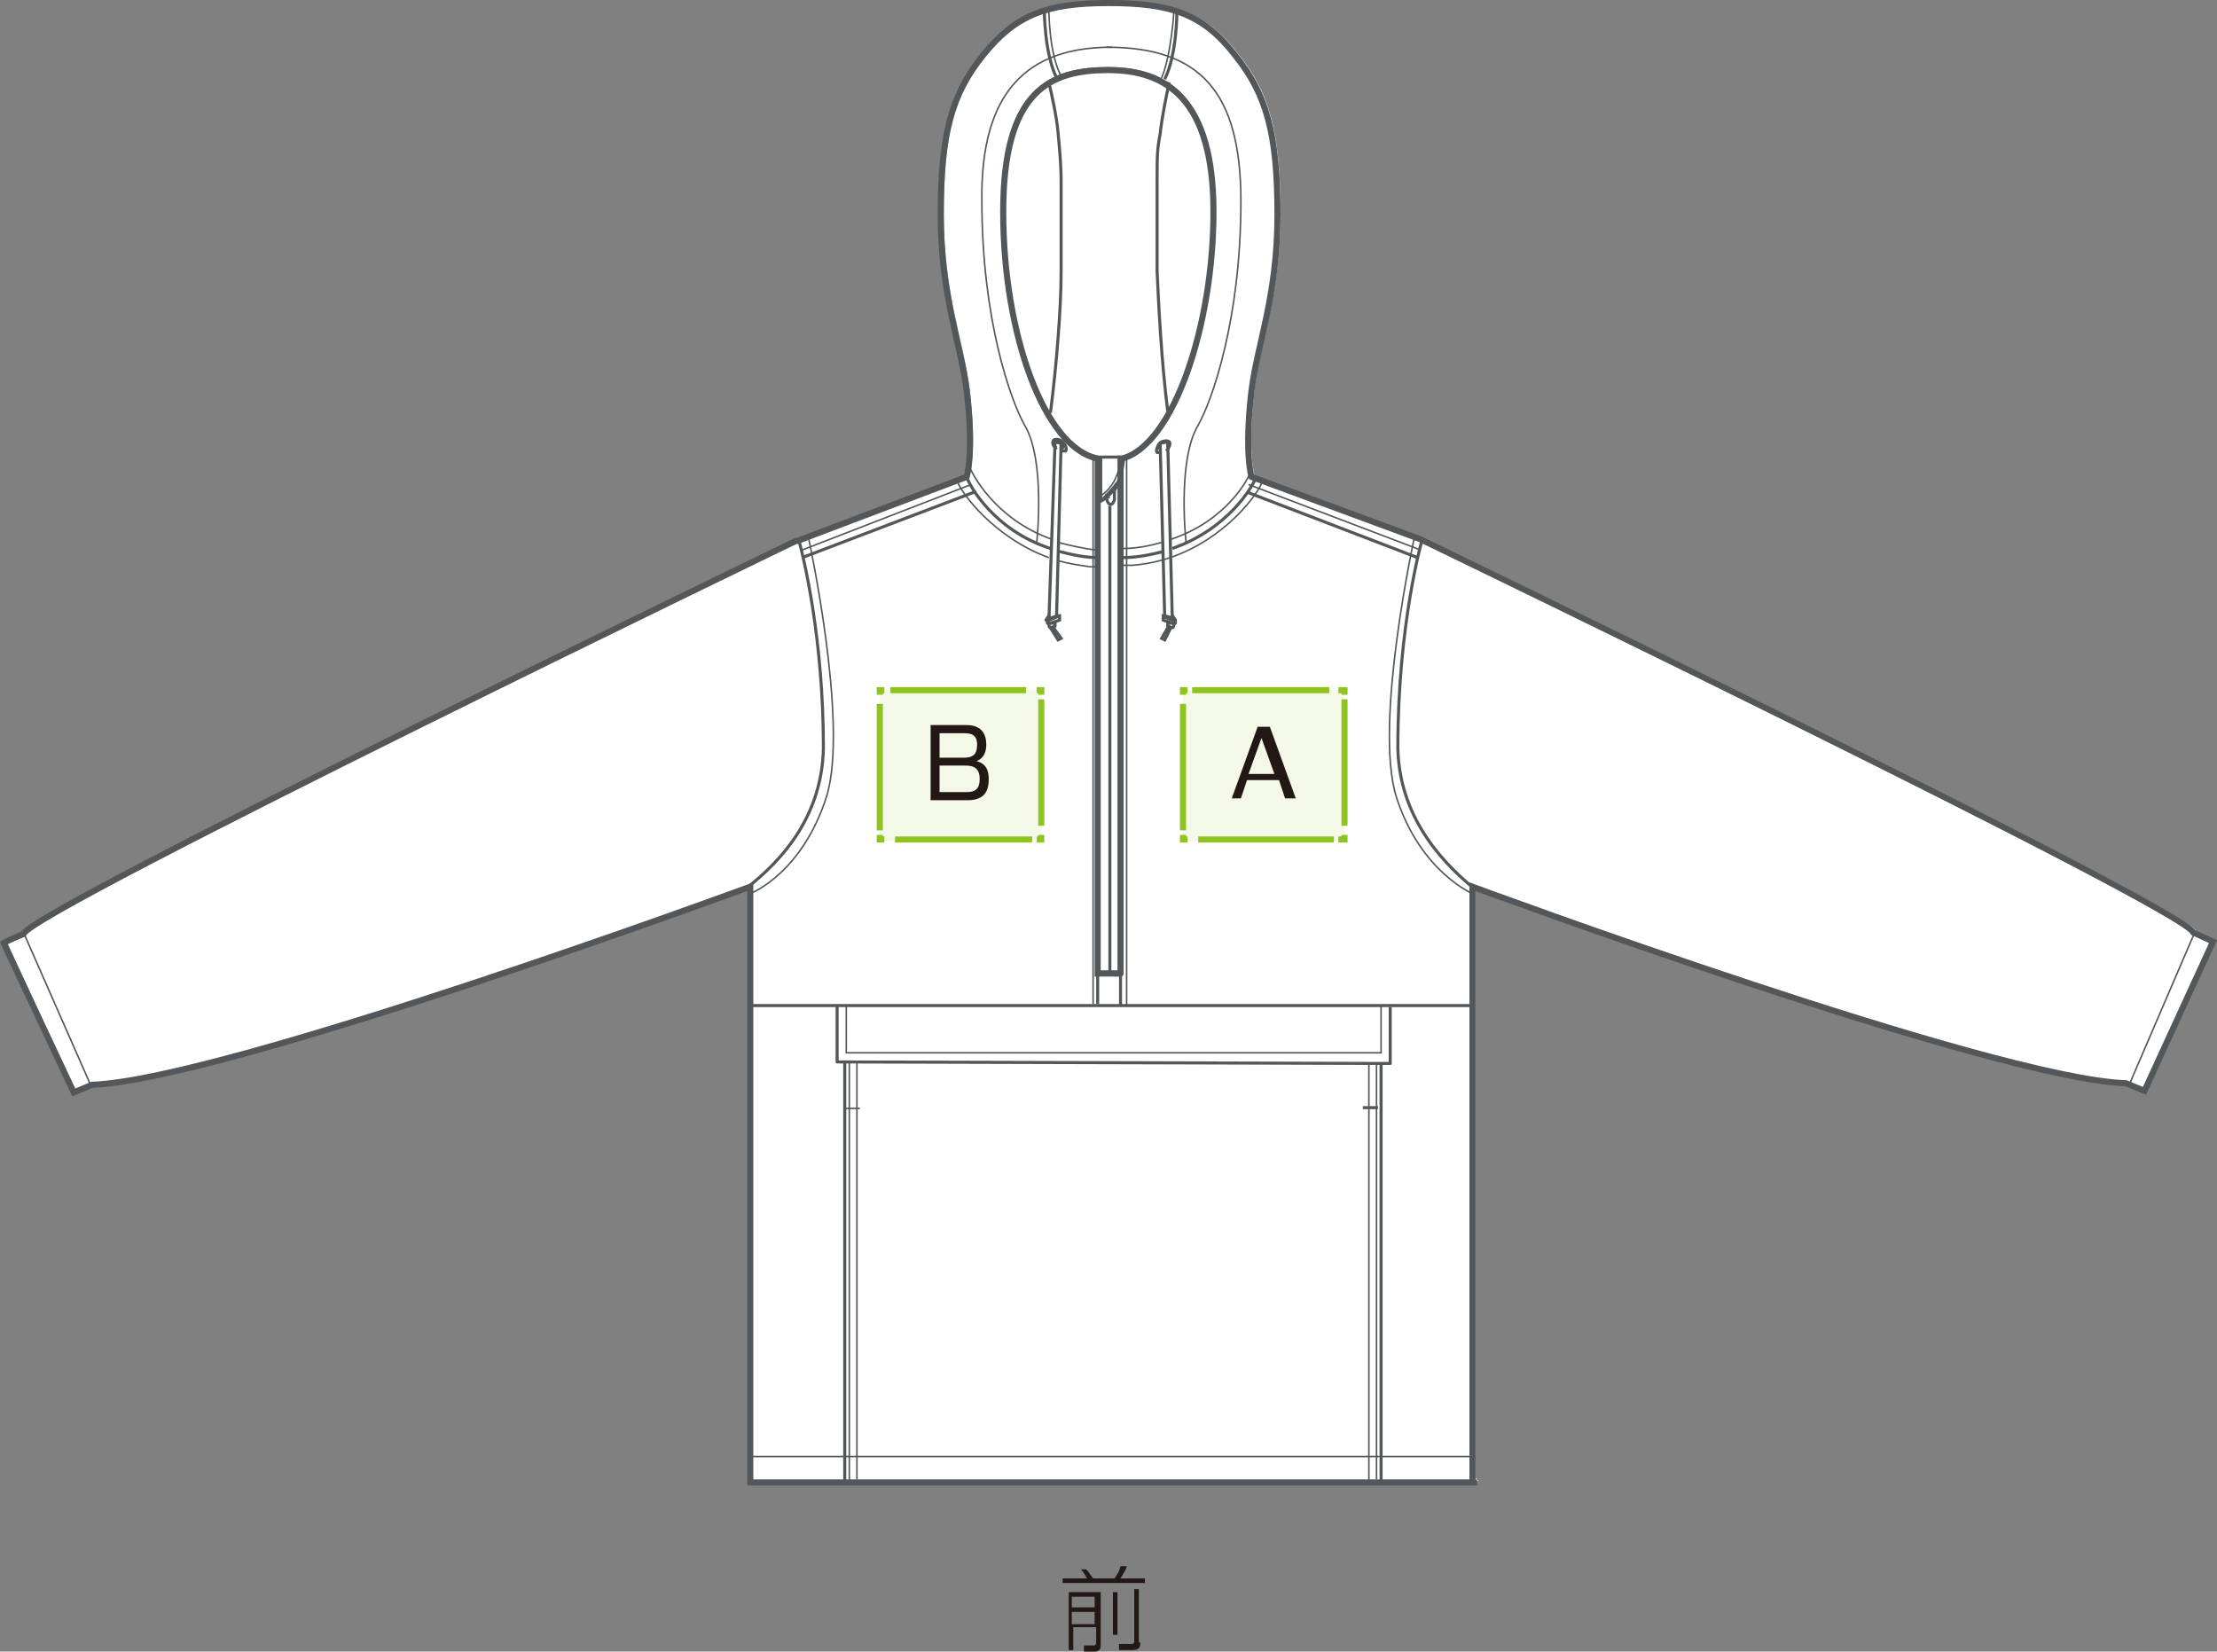 <?xml version="1.0" encoding="UTF-8"?>
<svg id="_レイヤー_2" xmlns="http://www.w3.org/2000/svg" viewBox="0 0 145.503 108.4">
  <rect x="0" y="0" width="145.503" height="108.4" fill="#808080" stroke="none"/>
  <defs>
    <style>
      .cls-1 {
        fill: #231815;
      }

      .cls-2, .cls-3, .cls-4, .cls-5, .cls-6, .cls-7, .cls-8, .cls-9, .cls-10 {
        fill: none;
      }

      .cls-2, .cls-3, .cls-7, .cls-8 {
        stroke-miterlimit: 10;
      }

      .cls-2, .cls-4, .cls-9 {
        stroke-dasharray: 0 0 0 0 0 0;
      }

      .cls-2, .cls-7, .cls-8 {
        stroke-width: .4px;
      }

      .cls-2, .cls-8 {
        stroke: #8fc31f;
      }

      .cls-11 {
        fill: #fff;
      }

      .cls-3, .cls-4, .cls-5, .cls-6, .cls-7, .cls-9, .cls-10 {
        stroke: #53575a;
      }

      .cls-3, .cls-5, .cls-6, .cls-10 {
        stroke-width: .2px;
      }

      .cls-12 {
        fill: #f3f8e7;
      }

      .cls-4, .cls-9 {
        stroke-width: .1px;
      }

      .cls-5, .cls-9 {
        stroke-linecap: round;
      }

      .cls-5, .cls-10 {
        stroke-linejoin: round;
      }

      .cls-13 {
        fill: #53575a;
      }
    </style>
  </defs>
  <g id="_レイヤー_3">
    <g>
      <path class="cls-1" d="M71.341,103.6s-.2-.4-.4-.6h.3c.1,0,.2.2.5.6h1.4c.2-.3.3-.4.4-.8h.4c0,.2-.3.6-.4.8h1.6v.3h-5.4v-.3h1.7-.1ZM72.241,104.5v3.5c0,.1,0,.4-.4.4h-.7v-.4h.6c.1,0,.2,0,.2-.2v-1h-1.5v1.5h-.3v-3.8h2.1ZM71.841,104.8h-1.5v.7h1.5v-.7ZM71.841,105.8h-1.5v.8h1.5v-.8ZM73.341,104.5v2.8h-.3v-2.8h.3ZM74.841,107.8c0,.2,0,.5-.5.5h-.9v-.4h.8c.2,0,.2-.1.2-.2v-3.4h.3v3.5h.1Z"/>
      <path class="cls-11" d="M97.041,97.2h-47.7v-39.1h0s-34.5,12.7-43.2,13l-1.2.5L.441,61.8s.1-.1,1.3-.6c.6-1.6,50.7-25.8,50.7-25.8h.1l11.1-4.2s.5-1.5,0-5.7c-.4-3.1-1.7-6.2-1.7-11.5s.7-7.9,2.8-10.5S68.841.1,72.941.1s6.2.7,8.3,3.4c2.1,2.6,2.8,5.2,2.8,10.5s-1.3,8.4-1.7,11.5c-.5,4.2,0,5.7,0,5.7l11.1,4.1h0s50.1,24.2,50.7,25.8c1.1.5,1.3.6,1.3.6l-4.5,9.8-1.2-.5c-8.8-.3-42.9-12.9-42.9-12.9v38.9"/>
      <g>
        <line class="cls-3" x1="49.141" y1="66" x2="96.741" y2="66"/>
        <path class="cls-3" d="M77.241.8s0,2.8-.8,4.4"/>
        <path class="cls-3" d="M68.541.7s0,2.8.8,4.4"/>
        <path class="cls-3" d="M73.541,30.1c3.5-.8,6.1-8.8,6.1-16.3s-3.1-9.3-6.9-9.3-6.9,1.3-6.9,9.3,2.7,15.5,6.2,16.2h0v33.8s1.6,0,1.5,0V30.2h0l0-.1Z"/>
        <path class="cls-7" d="M96.941,97.3h-47.7v-39.1h0s-34.5,12.7-43.2,13l-1.2.5L.241,61.9s.1-.1,1.3-.6c.6-1.6,50.7-25.8,50.7-25.8h.1l11.1-4.2s.5-1.5,0-5.7c-.4-3.1-1.7-6.2-1.7-11.5s.7-7.9,2.8-10.5S68.641.2,72.741.2s6.2.7,8.3,3.4c2.1,2.6,2.8,5.2,2.8,10.5s-1.3,8.4-1.7,11.5c-.5,4.2,0,5.7,0,5.7l11.1,4.1h0s50.1,24.2,50.7,25.8c1.1.5,1.3.6,1.3.6l-4.5,9.8-1.2-.5c-8.8-.3-42.9-12.9-42.9-12.9v38.9"/>
        <path class="cls-7" d="M73.541,30.1h.1c3.4-.9,6-8.8,6-16.2s-3.1-9.3-6.9-9.3-6.9,1.3-6.9,9.3,2.7,15.5,6.2,16.2h0v33.8s1.6,0,1.5,0V30.2h0l0-.1Z"/>
        <g>
          <path class="cls-3" d="M68.841,5.4c.2.9.5,2.2.6,3.3.1,1.1.2,2.1.2,3.2v6c0,2.3-.3,6.1-.7,9.2"/>
          <path class="cls-3" d="M76.641,27c-.4-3.1-.6-6.9-.7-9.2v-5.9c0-1.6,0-2.1.2-3.1.1-1,.4-2.5.6-3.4"/>
        </g>
        <line class="cls-4" x1="144.041" y1="61.2" x2="139.741" y2="71.2"/>
        <line class="cls-4" x1="1.541" y1="61.2" x2="5.941" y2="71.2"/>
        <polyline class="cls-6" points="69.241 29.1 68.841 40.7 69.341 40.5 69.641 29.1 69.241 29"/>
        <line class="cls-10" x1="72.841" y1="33.2" x2="72.841" y2="63.8"/>
        <path class="cls-9" d="M68.841.7s0,2.8.8,4.3"/>
        <path class="cls-9" d="M77.041.8c0,.1-.2,2.9-.8,4.3"/>
        <path class="cls-3" d="M72.641,32.6v.2c.1.3.2.3.2.3h.1s.1,0,.2-.3v-.6c.1-.2.2-.3.1-.4-.2.3-.7.8-.7.8h0l.1-0Z"/>
        <g>
          <line class="cls-4" x1="49.241" y1="95.6" x2="96.841" y2="95.6"/>
          <g>
            <polyline class="cls-10" points="54.941 66 54.941 69.7 91.241 69.8 91.241 66.1"/>
            <line class="cls-10" x1="55.441" y1="69.7" x2="55.441" y2="97.2"/>
            <line class="cls-10" x1="90.641" y1="69.8" x2="90.641" y2="97.2"/>
            <polyline class="cls-4" points="90.641 66 90.641 69.1 55.541 69.1 55.541 66"/>
            <line class="cls-4" x1="90.341" y1="69.8" x2="90.341" y2="97.1"/>
            <line class="cls-4" x1="89.841" y1="69.8" x2="89.841" y2="97.2"/>
            <line class="cls-4" x1="56.241" y1="69.7" x2="56.241" y2="97.1"/>
            <line class="cls-4" x1="55.741" y1="69.7" x2="55.741" y2="97.2"/>
            <path class="cls-13" d="M55.541,72.8h.9v-.1h-1v.1h.1Z"/>
            <path class="cls-13" d="M89.641,72.8h.8v-.2h-1v.2h.2Z"/>
          </g>
        </g>
        <g>
          <g>
            <g>
              <path class="cls-6" d="M69.641,29.6h.3c.1-.1,0-.4-.2-.6s-.5-.2-.6-.1,0,.4.2.6"/>
              <path class="cls-10" d="M69.341,29.4c-.2-.1-.3-.3-.2-.4h.4c.2.1.3.3.2.4h-.2"/>
            </g>
            <g>
              <path class="cls-6" d="M68.741,40.7v.2c0,.1.8-.2.8-.2v-.3c-.1,0-.7.2-.7.2h0l-.1.1Z"/>
              <polygon class="cls-5" points="68.841 40.4 68.641 40.7 68.841 40.6 68.841 40.4"/>
              <path class="cls-6" d="M68.841,41s0,.2.1.2l.3-.1v-.2h-.4v.1Z"/>
              <polygon class="cls-6" points="68.941 41.2 69.441 42 69.641 41.9 69.141 41.2 68.941 41.2"/>
            </g>
          </g>
          <g>
            <g>
              <path class="cls-6" d="M76.141,29.7h-.2c-.1-.1,0-.4.2-.6s.5-.2.6-.1,0,.4-.2.6"/>
              <path class="cls-6" d="M76.641,29.3c0-.1.1-.2,0-.3h-.4c-.2.1-.3.3-.2.4h.2"/>
            </g>
            <g>
              <path class="cls-6" d="M77.141,40.7v.2c0,.1-.8-.2-.8-.2v-.3c.1,0,.7.2.7.2h0l.1.1Z"/>
              <polygon class="cls-5" points="76.941 40.4 77.141 40.7 76.941 40.6 76.941 40.4"/>
              <path class="cls-6" d="M77.041,41s0,.2-.1.2l-.3-.1v-.2h.4v.1Z"/>
              <polygon class="cls-6" points="76.841 41.2 76.441 42 76.241 41.9 76.641 41.2 76.841 41.2"/>
            </g>
          </g>
          <path class="cls-10" d="M69.541,36.2c.8.2,1.6.4,2.6.4"/>
          <path class="cls-10" d="M63.441,31.3c.2.6,1.8,3.5,5.5,4.7"/>
          <line class="cls-4" x1="73.941" y1="66" x2="73.941" y2="30.1"/>
          <path class="cls-10" d="M76.341,36.2c-.8.2-1.7.4-2.7.4"/>
          <path class="cls-10" d="M82.441,31.3c-.2.6-1.8,3.4-5.5,4.7"/>
          <line class="cls-4" x1="71.741" y1="65.9" x2="71.741" y2="30"/>
          <path class="cls-4" d="M69.441,35.6c.8.2,1.6.4,2.5.5"/>
          <path class="cls-4" d="M63.541,30.4c.2.7,1.8,3.7,5.5,5"/>
          <path class="cls-4" d="M82.841,31.6c-.2.8-3.3,5.1-8.5,5.5h-.6"/>
          <path class="cls-4" d="M69.441,36.8c.7.2,1.4.3,2.1.4h.5"/>
          <path class="cls-4" d="M62.841,31.6c.2.7,2.4,3.7,6,5"/>
          <line class="cls-3" x1="73.541" y1="63.9" x2="73.541" y2="66"/>
          <line class="cls-3" x1="72.041" y1="63.9" x2="72.041" y2="65.9"/>
          <path class="cls-9" d="M72.641,3.1c6.1,0,8.8,2.9,8.8,10.1,0,7.8-1.9,13.1-2.8,14.7-1.4,2.3-.8,7.7-.8,7.7"/>
          <path class="cls-9" d="M72.941,3.1c-5.5,0-8.6,2.9-8.5,10.1,0,7.8,1.9,13.1,2.8,14.7,1.4,2.3.8,7.7.8,7.7"/>
          <line class="cls-10" x1="63.941" y1="32.3" x2="52.641" y2="36.6"/>
          <line class="cls-4" x1="63.741" y1="31.8" x2="52.641" y2="36.1"/>
          <line class="cls-4" x1="93.241" y1="36.1" x2="81.941" y2="31.8"/>
          <line class="cls-10" x1="93.041" y1="36.6" x2="81.841" y2="32.3"/>
          <path class="cls-4" d="M53.041,35.2s2.7,12.3,1.2,17.1c-1.6,5-4.9,6.3-4.9,6.3"/>
          <path class="cls-10" d="M49.241,58.1c1.7-1.4,4.7-4.2,4.8-9,0-7.2-1.3-12.5-1.6-13.6"/>
          <path class="cls-10" d="M96.841,58.4c-1.7-1.4-5-4.4-5.1-9.3,0-8.2,1.6-13.7,1.6-13.7"/>
          <path class="cls-4" d="M92.841,35.2s-2.7,12.3-1.2,17.1c1.6,5,5.1,6.4,5.1,6.4"/>
        </g>
        <g>
          <path class="cls-3" d="M72.241,32.9c1.5-.8,1.5-2.9,1.5-2.9h-1.5v2.9h0Z"/>
          <path class="cls-9" d="M73.541,30s0,1.8-1.4,2.6"/>
        </g>
        <path class="cls-4" d="M76.241,35.6c-.7.2-1.6.4-2.5.4"/>
        <path class="cls-4" d="M82.141,30.8c-.2.7-1.7,3.4-5.3,4.6"/>
        <polyline class="cls-6" points="76.641 29.1 76.941 40.7 76.441 40.5 76.141 29.1 76.641 29"/>
      </g>
      <g>
        <rect class="cls-12" x="77.641" y="45.3" width="10.6" height="9.9"/>
        <g>
          <polyline class="cls-8" points="77.641 54.8 77.641 55.1 77.941 55.1"/>
          <line class="cls-2" x1="78.641" y1="55.1" x2="87.541" y2="55.1"/>
          <polyline class="cls-8" points="87.841 55.1 88.241 55.1 88.241 54.8"/>
          <line class="cls-2" x1="88.241" y1="54.2" x2="88.241" y2="45.9"/>
          <polyline class="cls-8" points="88.241 45.6 88.241 45.3 87.841 45.3"/>
          <line class="cls-2" x1="87.241" y1="45.3" x2="78.241" y2="45.3"/>
          <polyline class="cls-8" points="77.941 45.3 77.641 45.3 77.641 45.6"/>
          <line class="cls-2" x1="77.641" y1="46.2" x2="77.641" y2="54.5"/>
        </g>
      </g>
      <g>
        <rect class="cls-12" x="57.741" y="45.3" width="10.6" height="9.9"/>
        <g>
          <polyline class="cls-8" points="57.741 54.8 57.741 55.1 58.041 55.1"/>
          <line class="cls-2" x1="58.741" y1="55.1" x2="67.741" y2="55.1"/>
          <polyline class="cls-8" points="68.041 55.1 68.341 55.1 68.341 54.8"/>
          <line class="cls-2" x1="68.341" y1="54.2" x2="68.341" y2="45.9"/>
          <polyline class="cls-8" points="68.341 45.6 68.341 45.3 68.041 45.3"/>
          <line class="cls-2" x1="67.341" y1="45.3" x2="58.441" y2="45.3"/>
          <polyline class="cls-8" points="58.041 45.3 57.741 45.3 57.741 45.6"/>
          <line class="cls-2" x1="57.741" y1="46.2" x2="57.741" y2="54.5"/>
        </g>
      </g>
      <path class="cls-1" d="M84.941,52.4h-.6l-.4-1.2h-2.1l-.4,1.2h-.6l1.7-4.7h.8l1.7,4.7h-.1ZM82.841,48.3l-.9,2.5h1.7l-.9-2.5h.1Z"/>
      <path class="cls-1" d="M63.453,47.591c.951,0,1.276.582,1.276,1.264,0,.407-.1.895-.638,1.095.288.094.801.256.801,1.176,0,.65-.169,1.395-1.376,1.395h-2.44v-4.93h2.377ZM61.664,48.123v1.608h1.57c.613,0,.895-.2.895-.857,0-.65-.382-.75-.87-.75h-1.595ZM61.664,50.25v1.739h1.771c.557,0,.863-.188.863-.87,0-.863-.626-.87-.976-.87h-1.658Z"/>
    </g>
  </g>
</svg>